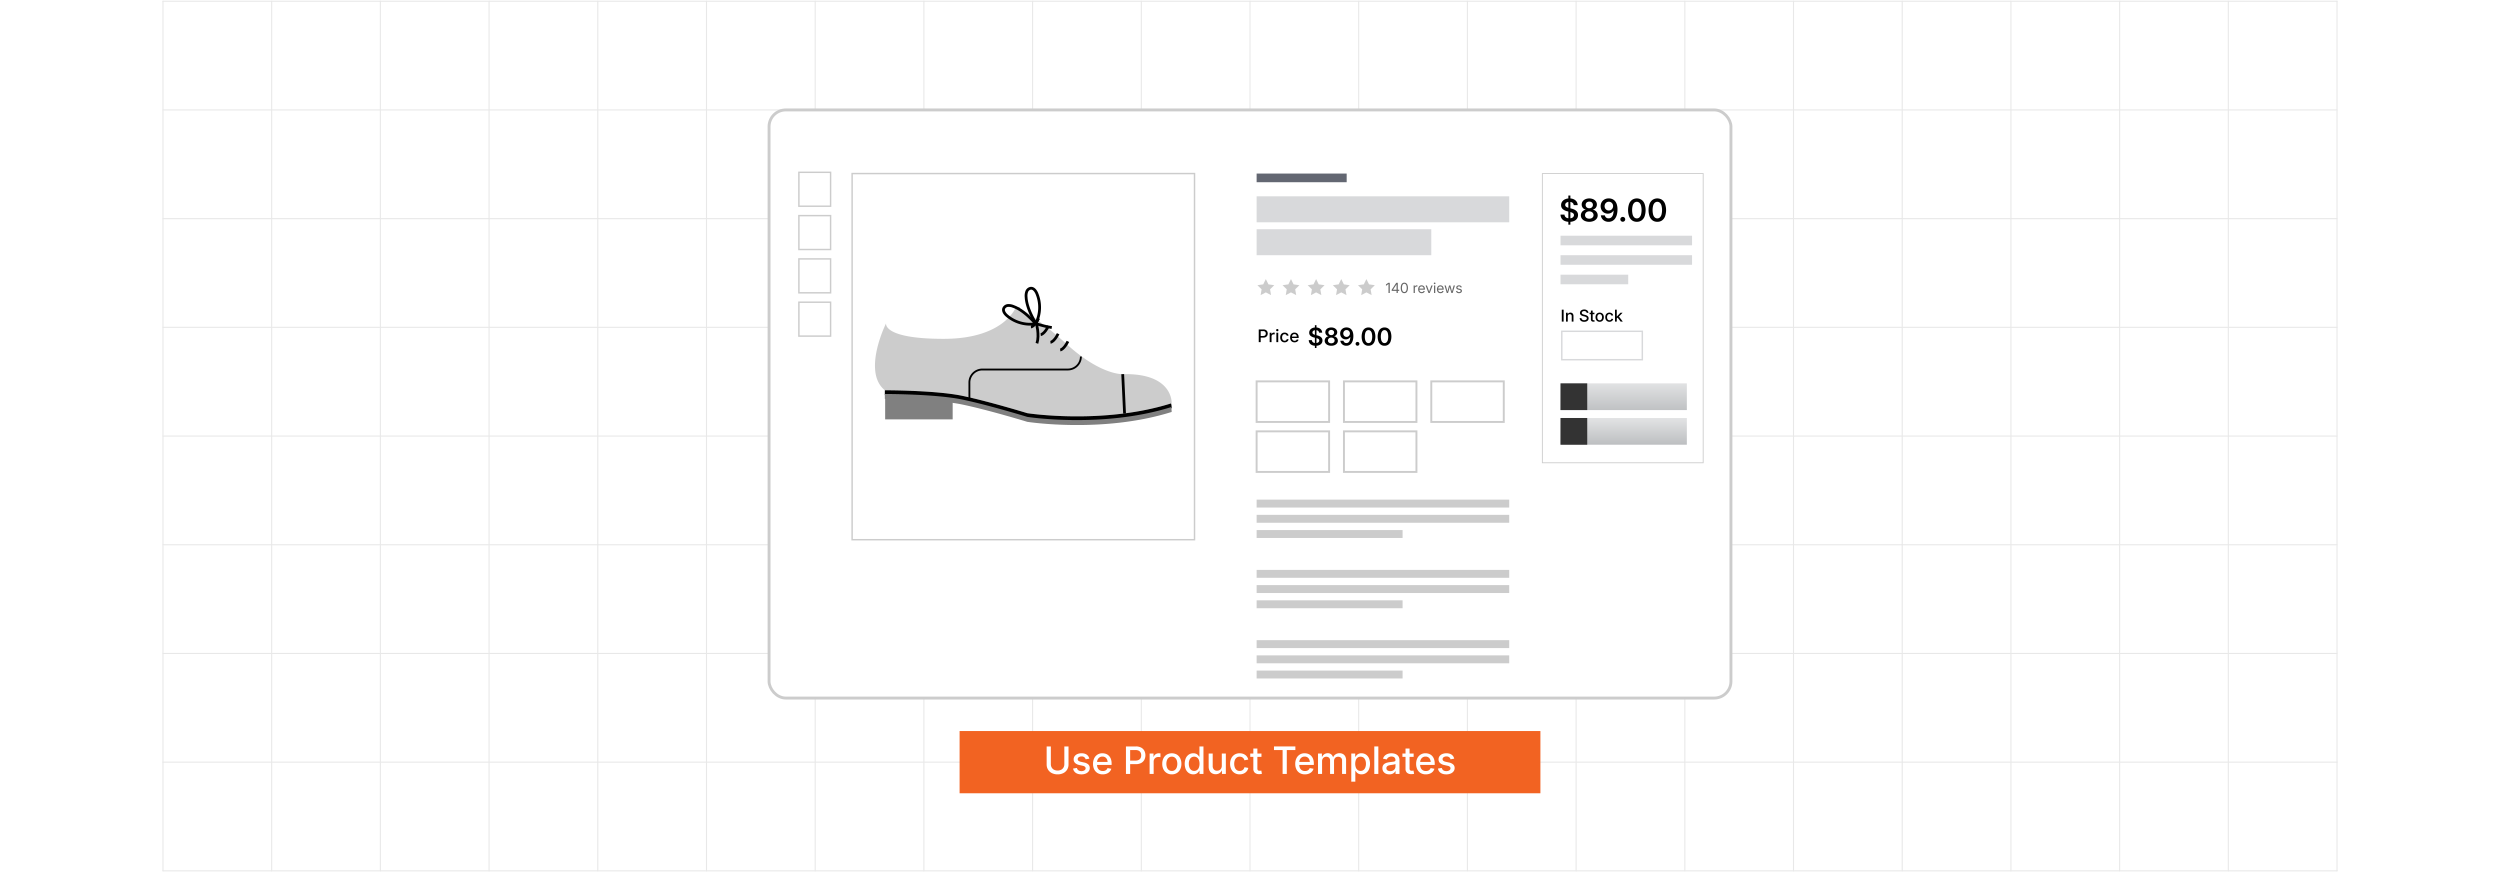 <svg id="Layer_1" data-name="Layer 1" xmlns="http://www.w3.org/2000/svg" xmlns:xlink="http://www.w3.org/1999/xlink" viewBox="0 0 860 300"><defs><linearGradient id="linear-gradient" x1="558.548" y1="130.512" x2="558.548" y2="142.092" gradientUnits="userSpaceOnUse"><stop offset="0" stop-color="#e6e7e8"/><stop offset="1" stop-color="#bcbec0"/></linearGradient><linearGradient id="linear-gradient-2" x1="558.548" y1="142.938" x2="558.548" y2="153.124" xlink:href="#linear-gradient"/></defs><g opacity="0.45"><line x1="56.064" y1="0.426" x2="56.064" y2="299.575" fill="none" stroke="#ccc" stroke-linecap="round" stroke-miterlimit="10" stroke-width="0.374"/><line x1="93.457" y1="0.426" x2="93.457" y2="299.575" fill="none" stroke="#ccc" stroke-linecap="round" stroke-miterlimit="10" stroke-width="0.374"/><line x1="130.851" y1="0.426" x2="130.851" y2="299.575" fill="none" stroke="#ccc" stroke-linecap="round" stroke-miterlimit="10" stroke-width="0.374"/><line x1="168.245" y1="0.426" x2="168.245" y2="299.575" fill="none" stroke="#ccc" stroke-linecap="round" stroke-miterlimit="10" stroke-width="0.374"/><line x1="205.638" y1="0.426" x2="205.638" y2="299.575" fill="none" stroke="#ccc" stroke-linecap="round" stroke-miterlimit="10" stroke-width="0.374"/><line x1="243.032" y1="0.426" x2="243.032" y2="299.575" fill="none" stroke="#ccc" stroke-linecap="round" stroke-miterlimit="10" stroke-width="0.374"/><line x1="280.425" y1="0.426" x2="280.425" y2="299.575" fill="none" stroke="#ccc" stroke-linecap="round" stroke-miterlimit="10" stroke-width="0.374"/><line x1="317.819" y1="0.426" x2="317.819" y2="299.575" fill="none" stroke="#ccc" stroke-linecap="round" stroke-miterlimit="10" stroke-width="0.374"/><line x1="355.213" y1="0.426" x2="355.213" y2="299.575" fill="none" stroke="#ccc" stroke-linecap="round" stroke-miterlimit="10" stroke-width="0.374"/><line x1="392.606" y1="0.426" x2="392.606" y2="299.575" fill="none" stroke="#ccc" stroke-linecap="round" stroke-miterlimit="10" stroke-width="0.374"/><line x1="430" y1="0.426" x2="430" y2="299.575" fill="none" stroke="#ccc" stroke-linecap="round" stroke-miterlimit="10" stroke-width="0.374"/><line x1="467.394" y1="0.426" x2="467.394" y2="299.575" fill="none" stroke="#ccc" stroke-linecap="round" stroke-miterlimit="10" stroke-width="0.374"/><line x1="504.787" y1="0.426" x2="504.787" y2="299.575" fill="none" stroke="#ccc" stroke-linecap="round" stroke-miterlimit="10" stroke-width="0.374"/><line x1="542.181" y1="0.426" x2="542.181" y2="299.575" fill="none" stroke="#ccc" stroke-linecap="round" stroke-miterlimit="10" stroke-width="0.374"/><line x1="579.574" y1="0.426" x2="579.574" y2="299.575" fill="none" stroke="#ccc" stroke-linecap="round" stroke-miterlimit="10" stroke-width="0.374"/><line x1="616.968" y1="0.426" x2="616.968" y2="299.575" fill="none" stroke="#ccc" stroke-linecap="round" stroke-miterlimit="10" stroke-width="0.374"/><line x1="654.362" y1="0.426" x2="654.362" y2="299.575" fill="none" stroke="#ccc" stroke-linecap="round" stroke-miterlimit="10" stroke-width="0.374"/><line x1="691.755" y1="0.426" x2="691.755" y2="299.575" fill="none" stroke="#ccc" stroke-linecap="round" stroke-miterlimit="10" stroke-width="0.374"/><line x1="729.149" y1="0.426" x2="729.149" y2="299.575" fill="none" stroke="#ccc" stroke-linecap="round" stroke-miterlimit="10" stroke-width="0.374"/><line x1="766.543" y1="0.426" x2="766.543" y2="299.575" fill="none" stroke="#ccc" stroke-linecap="round" stroke-miterlimit="10" stroke-width="0.374"/><line x1="803.936" y1="0.426" x2="803.936" y2="299.575" fill="none" stroke="#ccc" stroke-linecap="round" stroke-miterlimit="10" stroke-width="0.374"/><line x1="56.064" y1="299.574" x2="803.936" y2="299.574" fill="none" stroke="#ccc" stroke-linecap="round" stroke-miterlimit="10" stroke-width="0.374"/><line x1="56.064" y1="262.181" x2="803.936" y2="262.181" fill="none" stroke="#ccc" stroke-linecap="round" stroke-miterlimit="10" stroke-width="0.374"/><line x1="56.064" y1="224.787" x2="803.936" y2="224.787" fill="none" stroke="#ccc" stroke-linecap="round" stroke-miterlimit="10" stroke-width="0.374"/><line x1="56.064" y1="187.393" x2="803.936" y2="187.393" fill="none" stroke="#ccc" stroke-linecap="round" stroke-miterlimit="10" stroke-width="0.374"/><line x1="56.064" y1="150" x2="803.936" y2="150" fill="none" stroke="#ccc" stroke-linecap="round" stroke-miterlimit="10" stroke-width="0.374"/><line x1="56.064" y1="112.606" x2="803.936" y2="112.606" fill="none" stroke="#ccc" stroke-linecap="round" stroke-miterlimit="10" stroke-width="0.374"/><line x1="56.064" y1="75.213" x2="803.936" y2="75.213" fill="none" stroke="#ccc" stroke-linecap="round" stroke-miterlimit="10" stroke-width="0.374"/><line x1="56.064" y1="37.819" x2="803.936" y2="37.819" fill="none" stroke="#ccc" stroke-linecap="round" stroke-miterlimit="10" stroke-width="0.374"/><line x1="56.064" y1="0.425" x2="803.936" y2="0.425" fill="none" stroke="#ccc" stroke-linecap="round" stroke-miterlimit="10" stroke-width="0.374"/></g><rect x="56.064" y="0.425" width="747.872" height="299.149" fill="none"/><rect x="264.555" y="37.819" width="330.89" height="202.31" rx="5.739" fill="#fff" stroke="#ccc" stroke-miterlimit="10"/><rect x="330.101" y="251.476" width="199.798" height="21.408" fill="#f26322"/><path d="M363.813,266.379a4.285,4.285,0,0,1-1.983-.435,3.216,3.216,0,0,1-1.315-1.203,3.321,3.321,0,0,1-.466-1.758v-6.208H361.49v6.094a2.255,2.255,0,0,0,.282,1.136,2.024,2.024,0,0,0,.803.781,2.829,2.829,0,0,0,2.476,0,2,2,0,0,0,.8-.781,2.275,2.275,0,0,0,.279-1.136v-6.094h1.441v6.208a3.312,3.312,0,0,1-.467,1.758,3.214,3.214,0,0,1-1.31,1.203A4.268,4.268,0,0,1,363.813,266.379Z" fill="#fff"/><path d="M372.002,266.385a3.868,3.868,0,0,1-1.377-.229,2.368,2.368,0,0,1-.984-.676,2.263,2.263,0,0,1-.495-1.096l1.32-.216a1.308,1.308,0,0,0,.517.822,1.76,1.76,0,0,0,1.019.27,1.817,1.817,0,0,0,1.06-.275.806.806,0,0,0,.394-.67.71.71,0,0,0-.251-.561,1.645,1.645,0,0,0-.739-.327l-1.181-.261a2.932,2.932,0,0,1-1.46-.707,1.696,1.696,0,0,1-.482-1.248,1.8,1.8,0,0,1,.346-1.098,2.257,2.257,0,0,1,.956-.73,3.556,3.556,0,0,1,1.403-.26,3.428,3.428,0,0,1,1.323.232,2.23,2.23,0,0,1,.895.65,2.304,2.304,0,0,1,.46.978l-1.263.216a1.339,1.339,0,0,0-.438-.691,1.415,1.415,0,0,0-.959-.292,1.651,1.651,0,0,0-.956.26.782.782,0,0,0-.378.667.698.698,0,0,0,.26.564,1.961,1.961,0,0,0,.812.343l1.136.254a2.965,2.965,0,0,1,1.463.692,1.634,1.634,0,0,1,.473,1.212,1.841,1.841,0,0,1-.368,1.134,2.423,2.423,0,0,1-1.016.768A3.767,3.767,0,0,1,372.002,266.385Z" fill="#fff"/><path d="M379.346,266.379a3.415,3.415,0,0,1-1.79-.45,2.988,2.988,0,0,1-1.152-1.264,4.213,4.213,0,0,1-.403-1.897,4.277,4.277,0,0,1,.4-1.895,3.016,3.016,0,0,1,2.831-1.749,3.447,3.447,0,0,1,1.203.209,2.809,2.809,0,0,1,1.01.644,3.041,3.041,0,0,1,.695,1.105,4.481,4.481,0,0,1,.254,1.59v.47h-5.656V262.1h4.939l-.635.337a2.91,2.91,0,0,0-.206-1.133,1.689,1.689,0,0,0-.609-.766,1.723,1.723,0,0,0-.987-.273,1.75,1.75,0,0,0-1,.279,1.826,1.826,0,0,0-.638.742,2.368,2.368,0,0,0-.222,1.035v.679a2.727,2.727,0,0,0,.245,1.206,1.751,1.751,0,0,0,.691.766,2.029,2.029,0,0,0,1.044.263,2.112,2.112,0,0,0,.724-.117,1.482,1.482,0,0,0,.552-.346,1.448,1.448,0,0,0,.343-.559l1.308.241a2.391,2.391,0,0,1-.565,1.006,2.75,2.75,0,0,1-1.012.676A3.652,3.652,0,0,1,379.346,266.379Z" fill="#fff"/><path d="M387.325,266.233v-9.458h3.415a3.772,3.772,0,0,1,1.809.394,2.631,2.631,0,0,1,1.101,1.082,3.481,3.481,0,0,1-.003,3.136,2.678,2.678,0,0,1-1.107,1.086,3.796,3.796,0,0,1-1.819.397h-2.406v-1.231h2.292a2.359,2.359,0,0,0,1.114-.232,1.487,1.487,0,0,0,.644-.644,2.063,2.063,0,0,0,.209-.946,2.023,2.023,0,0,0-.209-.939,1.469,1.469,0,0,0-.647-.635,2.407,2.407,0,0,0-1.117-.229H388.772v8.221Z" fill="#fff"/><path d="M395.469,266.233v-7.008h1.339v1.123h.064a1.751,1.751,0,0,1,.663-.894,1.875,1.875,0,0,1,1.095-.324c.093,0,.194.004.301.01s.198.014.27.022v1.313a2.736,2.736,0,0,0-.289-.044,3.611,3.611,0,0,0-.441-.025,1.727,1.727,0,0,0-.825.196,1.448,1.448,0,0,0-.578.556,1.637,1.637,0,0,0-.209.841v4.234Z" fill="#fff"/><path d="M403.105,266.379a3.246,3.246,0,0,1-1.73-.453,3.076,3.076,0,0,1-1.149-1.27,4.179,4.179,0,0,1-.409-1.895,4.226,4.226,0,0,1,.409-1.91,3.06,3.06,0,0,1,1.149-1.272,3.534,3.534,0,0,1,3.466,0A3.055,3.055,0,0,1,405.99,260.85a4.213,4.213,0,0,1,.41,1.91,4.166,4.166,0,0,1-.41,1.895,3.071,3.071,0,0,1-1.148,1.27A3.261,3.261,0,0,1,403.105,266.379Zm0-1.174a1.667,1.667,0,0,0,1.051-.327,1.96,1.96,0,0,0,.631-.882,3.781,3.781,0,0,0,0-2.482,1.988,1.988,0,0,0-.631-.886,1.657,1.657,0,0,0-1.051-.33,1.628,1.628,0,0,0-1.044.33,2.009,2.009,0,0,0-.625.886,3.783,3.783,0,0,0,0,2.482,1.98,1.98,0,0,0,.625.882A1.637,1.637,0,0,0,403.105,265.205Z" fill="#fff"/><path d="M410.494,266.373a2.708,2.708,0,0,1-1.53-.441,2.946,2.946,0,0,1-1.044-1.254,5.137,5.137,0,0,1,.003-3.875,2.925,2.925,0,0,1,1.051-1.244,2.728,2.728,0,0,1,1.52-.435,2.263,2.263,0,0,1,1.012.2,2.06,2.06,0,0,1,.647.478,3.104,3.104,0,0,1,.384.533h.07v-3.56h1.384v9.458h-1.352v-1.092h-.095a2.733,2.733,0,0,1-.394.549,2.162,2.162,0,0,1-.654.482A2.228,2.228,0,0,1,410.494,266.373Zm.298-1.181a1.614,1.614,0,0,0,1.003-.311,1.93,1.93,0,0,0,.628-.863,3.934,3.934,0,0,0,.004-2.561,1.872,1.872,0,0,0-.625-.848,1.651,1.651,0,0,0-1.009-.305,1.615,1.615,0,0,0-1.006.31,1.92,1.92,0,0,0-.622.857,3.456,3.456,0,0,0-.213,1.263,3.514,3.514,0,0,0,.213,1.267,1.942,1.942,0,0,0,.628.873A1.605,1.605,0,0,0,410.792,265.192Z" fill="#fff"/><path d="M418.206,266.328a2.578,2.578,0,0,1-1.263-.301,2.09,2.09,0,0,1-.854-.898,3.184,3.184,0,0,1-.308-1.473v-4.431h1.39v4.259a1.716,1.716,0,0,0,.397,1.206,1.413,1.413,0,0,0,1.095.432,1.702,1.702,0,0,0,.838-.203,1.459,1.459,0,0,0,.584-.6,2,2,0,0,0,.216-.968v-4.126h1.39v7.008h-1.333l-.006-1.721h.178a2.718,2.718,0,0,1-.911,1.381A2.324,2.324,0,0,1,418.206,266.328Z" fill="#fff"/><path d="M426.439,266.379a3.234,3.234,0,0,1-1.723-.453,3.077,3.077,0,0,1-1.149-1.27,4.179,4.179,0,0,1-.409-1.895,4.226,4.226,0,0,1,.409-1.91,3.061,3.061,0,0,1,1.149-1.272,3.226,3.226,0,0,1,1.723-.454,3.594,3.594,0,0,1,1.054.149,2.952,2.952,0,0,1,.879.432,2.57,2.57,0,0,1,.653.685,2.747,2.747,0,0,1,.378.904l-1.327.247a1.619,1.619,0,0,0-.206-.508,1.546,1.546,0,0,0-.349-.394,1.526,1.526,0,0,0-.477-.254,1.904,1.904,0,0,0-.593-.089,1.652,1.652,0,0,0-1.047.327,1.967,1.967,0,0,0-.628.883,3.529,3.529,0,0,0-.209,1.253,3.469,3.469,0,0,0,.209,1.238,1.98,1.98,0,0,0,.625.879,1.647,1.647,0,0,0,1.05.327,1.904,1.904,0,0,0,.603-.092,1.496,1.496,0,0,0,.828-.667,1.866,1.866,0,0,0,.213-.523l1.32.241a2.653,2.653,0,0,1-.375.92,2.738,2.738,0,0,1-.656.698,2.878,2.878,0,0,1-.883.444A3.574,3.574,0,0,1,426.439,266.379Z" fill="#fff"/><path d="M433.942,259.225v1.13H430.083v-1.13Zm-2.793-1.721h1.39v6.843a.891.891,0,0,0,.171.604.759.759,0,0,0,.584.19,2.502,2.502,0,0,0,.299-.022q.177-.022.305-.041l.197,1.117a2.991,2.991,0,0,1-.464.082,4.61,4.61,0,0,1-.489.025,2.11,2.11,0,0,1-1.476-.473,1.744,1.744,0,0,1-.517-1.355Z" fill="#fff"/><path d="M438.251,258.019v-1.244h7.357v1.244h-2.951v8.214h-1.441v-8.214Z" fill="#fff"/><path d="M448.909,266.379a3.411,3.411,0,0,1-1.789-.45,2.985,2.985,0,0,1-1.152-1.264,4.218,4.218,0,0,1-.403-1.897,4.289,4.289,0,0,1,.399-1.895,3.019,3.019,0,0,1,2.832-1.749,3.447,3.447,0,0,1,1.202.209,2.804,2.804,0,0,1,1.01.644,3.032,3.032,0,0,1,.694,1.105,4.468,4.468,0,0,1,.254,1.59v.47h-5.655V262.1h4.939l-.635.337a2.901,2.901,0,0,0-.206-1.133,1.689,1.689,0,0,0-.609-.766,1.721,1.721,0,0,0-.987-.273,1.749,1.749,0,0,0-1,.279,1.826,1.826,0,0,0-.638.742,2.361,2.361,0,0,0-.222,1.035v.679a2.727,2.727,0,0,0,.244,1.206,1.754,1.754,0,0,0,.691.766,2.03,2.03,0,0,0,1.045.263,2.107,2.107,0,0,0,.723-.117,1.475,1.475,0,0,0,.553-.346,1.446,1.446,0,0,0,.343-.559l1.308.241a2.388,2.388,0,0,1-.564,1.006,2.752,2.752,0,0,1-1.013.676A3.653,3.653,0,0,1,448.909,266.379Z" fill="#fff"/><path d="M453.397,266.233v-7.008h1.327l.025,1.593h-.108a2.484,2.484,0,0,1,.477-.961,2.068,2.068,0,0,1,.742-.568,2.153,2.153,0,0,1,.889-.19,1.754,1.754,0,0,1,1.264.473,2.349,2.349,0,0,1,.654,1.285h-.185a2.296,2.296,0,0,1,.476-.945,2.243,2.243,0,0,1,.816-.604,2.561,2.561,0,0,1,1.037-.209,2.372,2.372,0,0,1,1.134.273,1.99,1.99,0,0,1,.81.812,2.763,2.763,0,0,1,.298,1.346v4.704h-1.384v-4.564a1.246,1.246,0,0,0-.396-1.034,1.462,1.462,0,0,0-.943-.317,1.504,1.504,0,0,0-.758.184,1.242,1.242,0,0,0-.492.512,1.593,1.593,0,0,0-.172.752v4.469H457.543v-4.659a1.196,1.196,0,0,0-.365-.914,1.313,1.313,0,0,0-.936-.343,1.488,1.488,0,0,0-.72.181,1.346,1.346,0,0,0-.533.533,1.742,1.742,0,0,0-.2.873v4.329Z" fill="#fff"/><path d="M464.842,268.886v-9.661h1.353v1.11h.095a3.427,3.427,0,0,1,.391-.533,2.072,2.072,0,0,1,.647-.478,2.265,2.265,0,0,1,1.013-.2,2.72,2.72,0,0,1,1.526.435,2.943,2.943,0,0,1,1.044,1.244,5.144,5.144,0,0,1,.004,3.875,2.958,2.958,0,0,1-1.041,1.254,2.705,2.705,0,0,1-1.533.441,2.206,2.206,0,0,1-.996-.2,2.109,2.109,0,0,1-.651-.482,3.183,3.183,0,0,1-.397-.543h-.064v3.739Zm3.199-3.694a1.602,1.602,0,0,0,1.004-.317,1.956,1.956,0,0,0,.625-.873,3.525,3.525,0,0,0,.213-1.267,3.466,3.466,0,0,0-.213-1.263,1.928,1.928,0,0,0-.622-.857,1.619,1.619,0,0,0-1.007-.31,1.651,1.651,0,0,0-1.009.305,1.864,1.864,0,0,0-.625.848,3.93,3.93,0,0,0,.003,2.561,1.914,1.914,0,0,0,.632.863A1.617,1.617,0,0,0,468.041,265.192Z" fill="#fff"/><path d="M474.147,256.775v9.458h-1.391v-9.458Z" fill="#fff"/><path d="M477.938,266.379a2.911,2.911,0,0,1-1.213-.244,1.982,1.982,0,0,1-.854-.721,2.077,2.077,0,0,1-.315-1.168,1.875,1.875,0,0,1,.233-.98,1.699,1.699,0,0,1,.619-.606,3.246,3.246,0,0,1,.872-.336,8.498,8.498,0,0,1,.993-.172c.42-.051.757-.093,1.013-.127a1.552,1.552,0,0,0,.566-.158.383.383,0,0,0,.181-.355v-.038a1.317,1.317,0,0,0-.152-.657,1.011,1.011,0,0,0-.457-.416,1.736,1.736,0,0,0-.749-.145,1.966,1.966,0,0,0-.781.143,1.555,1.555,0,0,0-.536.368,1.298,1.298,0,0,0-.288.48l-1.315-.261a2.39,2.39,0,0,1,.625-1.05,2.699,2.699,0,0,1,1.02-.609,3.893,3.893,0,0,1,1.263-.2,4.153,4.153,0,0,1,.955.114,2.733,2.733,0,0,1,.895.387,1.982,1.982,0,0,1,.656.743,2.5,2.5,0,0,1,.248,1.181v4.685H480.07v-.965h-.057a1.993,1.993,0,0,1-.406.526,2.082,2.082,0,0,1-.68.419A2.662,2.662,0,0,1,477.938,266.379Zm.305-1.11a1.985,1.985,0,0,0,.978-.223,1.555,1.555,0,0,0,.609-.584,1.52,1.52,0,0,0,.21-.774v-.882a.665.665,0,0,1-.274.127c-.136.038-.29.073-.463.104s-.346.06-.515.083-.317.043-.444.06a3.4,3.4,0,0,0-.708.169,1.238,1.238,0,0,0-.52.336.847.847,0,0,0-.193.581.885.885,0,0,0,.168.552,1.029,1.029,0,0,0,.467.337A1.911,1.911,0,0,0,478.242,265.268Z" fill="#fff"/><path d="M486.292,259.225v1.13h-3.859v-1.13Zm-2.793-1.721h1.39v6.843a.891.891,0,0,0,.171.604.759.759,0,0,0,.584.19,2.502,2.502,0,0,0,.299-.022q.177-.022.305-.041l.197,1.117a2.991,2.991,0,0,1-.464.082,4.61,4.61,0,0,1-.489.025,2.11,2.11,0,0,1-1.476-.473,1.744,1.744,0,0,1-.517-1.355Z" fill="#fff"/><path d="M490.493,266.379a3.411,3.411,0,0,1-1.789-.45,2.985,2.985,0,0,1-1.152-1.264,4.218,4.218,0,0,1-.403-1.897,4.289,4.289,0,0,1,.4-1.895,3.019,3.019,0,0,1,2.832-1.749,3.448,3.448,0,0,1,1.202.209,2.805,2.805,0,0,1,1.01.644,3.034,3.034,0,0,1,.694,1.105,4.468,4.468,0,0,1,.254,1.59v.47h-5.655V262.1h4.938l-.635.337a2.901,2.901,0,0,0-.206-1.133,1.689,1.689,0,0,0-.609-.766,1.721,1.721,0,0,0-.987-.273,1.749,1.749,0,0,0-1,.279,1.827,1.827,0,0,0-.638.742,2.362,2.362,0,0,0-.222,1.035v.679a2.727,2.727,0,0,0,.244,1.206,1.754,1.754,0,0,0,.691.766,2.03,2.03,0,0,0,1.045.263,2.107,2.107,0,0,0,.723-.117,1.475,1.475,0,0,0,.553-.346,1.446,1.446,0,0,0,.343-.559l1.308.241a2.389,2.389,0,0,1-.564,1.006,2.752,2.752,0,0,1-1.013.676A3.653,3.653,0,0,1,490.493,266.379Z" fill="#fff"/><path d="M497.52,266.385a3.868,3.868,0,0,1-1.377-.229,2.365,2.365,0,0,1-.984-.676,2.261,2.261,0,0,1-.494-1.096l1.32-.216a1.305,1.305,0,0,0,.517.822,1.76,1.76,0,0,0,1.018.27,1.818,1.818,0,0,0,1.061-.275.805.805,0,0,0,.394-.67.712.712,0,0,0-.251-.561,1.643,1.643,0,0,0-.739-.327l-1.181-.261a2.932,2.932,0,0,1-1.46-.707,1.698,1.698,0,0,1-.482-1.248,1.8,1.8,0,0,1,.346-1.098,2.255,2.255,0,0,1,.956-.73,3.553,3.553,0,0,1,1.402-.26,3.43,3.43,0,0,1,1.323.232,2.235,2.235,0,0,1,.895.65,2.292,2.292,0,0,1,.46.978l-1.263.216a1.341,1.341,0,0,0-.439-.691,1.416,1.416,0,0,0-.958-.292,1.652,1.652,0,0,0-.956.26.782.782,0,0,0-.378.667.697.697,0,0,0,.261.564,1.965,1.965,0,0,0,.812.343l1.136.254a2.968,2.968,0,0,1,1.464.692,1.632,1.632,0,0,1,.473,1.212,1.844,1.844,0,0,1-.368,1.134,2.419,2.419,0,0,1-1.016.768A3.767,3.767,0,0,1,497.52,266.385Z" fill="#fff"/><rect x="293.128" y="59.704" width="117.787" height="125.957" fill="#fff" stroke="#ccc" stroke-miterlimit="10" stroke-width="0.5"/><rect x="530.574" y="59.704" width="55.319" height="99.489" fill="none" stroke="#ccc" stroke-miterlimit="10" stroke-width="0.304"/><rect x="274.819" y="59.278" width="10.904" height="11.661" fill="#fff" stroke="#ccc" stroke-miterlimit="10" stroke-width="0.5"/><rect x="274.819" y="74.172" width="10.904" height="11.661" fill="#fff" stroke="#ccc" stroke-miterlimit="10" stroke-width="0.5"/><rect x="274.819" y="89.066" width="10.904" height="11.661" fill="#fff" stroke="#ccc" stroke-miterlimit="10" stroke-width="0.5"/><rect x="274.819" y="103.959" width="10.904" height="11.661" fill="#fff" stroke="#ccc" stroke-miterlimit="10" stroke-width="0.5"/><rect x="432.277" y="59.704" width="30.979" height="2.979" fill="#636772"/><rect x="432.277" y="67.534" width="86.894" height="8.936" fill="#d8d9db"/><rect x="432.277" y="171.874" width="86.894" height="2.723" fill="#ccc"/><rect x="432.277" y="177.108" width="86.894" height="2.723" fill="#ccc"/><rect x="432.277" y="182.342" width="50.213" height="2.723" fill="#ccc"/><rect x="432.277" y="196.044" width="86.894" height="2.723" fill="#ccc"/><rect x="432.277" y="201.278" width="86.894" height="2.723" fill="#ccc"/><rect x="432.277" y="206.512" width="50.213" height="2.723" fill="#ccc"/><rect x="432.277" y="220.214" width="86.894" height="2.723" fill="#ccc"/><rect x="432.277" y="225.448" width="86.894" height="2.723" fill="#ccc"/><rect x="432.277" y="230.674" width="50.213" height="2.723" fill="#ccc"/><rect x="432.277" y="131.193" width="24.936" height="13.957" fill="#fff" stroke="#ccc" stroke-miterlimit="10" stroke-width="0.669"/><rect x="432.277" y="148.385" width="24.936" height="13.957" fill="#fff" stroke="#ccc" stroke-miterlimit="10" stroke-width="0.669"/><rect x="462.319" y="131.193" width="24.936" height="13.957" fill="#fff" stroke="#ccc" stroke-miterlimit="10" stroke-width="0.669"/><rect x="462.319" y="148.385" width="24.936" height="13.957" fill="#fff" stroke="#ccc" stroke-miterlimit="10" stroke-width="0.669"/><rect x="492.362" y="131.193" width="24.936" height="13.957" fill="#fff" stroke="#ccc" stroke-miterlimit="10" stroke-width="0.669"/><rect x="432.277" y="78.853" width="60.085" height="8.936" fill="#d8d9db"/><polygon points="435.447 96.002 436.344 97.819 438.35 98.111 436.898 99.525 437.241 101.523 435.447 100.58 433.653 101.523 433.995 99.525 432.544 98.111 434.55 97.819 435.447 96.002" fill="#ccc"/><polygon points="444.096 96.002 444.993 97.819 446.998 98.111 445.547 99.525 445.89 101.523 444.096 100.58 442.302 101.523 442.644 99.525 441.193 98.111 443.199 97.819 444.096 96.002" fill="#ccc"/><polygon points="452.745 96.002 453.642 97.819 455.647 98.111 454.196 99.525 454.539 101.523 452.745 100.58 450.951 101.523 451.293 99.525 449.842 98.111 451.848 97.819 452.745 96.002" fill="#ccc"/><polygon points="461.394 96.002 462.291 97.819 464.296 98.111 462.845 99.525 463.188 101.523 461.394 100.58 459.6 101.523 459.942 99.525 458.491 98.111 460.497 97.819 461.394 96.002" fill="#ccc"/><polygon points="470.043 96.002 470.94 97.819 472.945 98.111 471.494 99.525 471.837 101.523 470.043 100.58 468.249 101.523 468.591 99.525 467.14 98.111 469.146 97.819 470.043 96.002" fill="#ccc"/><path d="M433.007,117.695v-4.369h1.578a1.742,1.742,0,0,1,.835.182,1.223,1.223,0,0,1,.509.5,1.607,1.607,0,0,1-.001,1.448,1.233,1.233,0,0,1-.512.501,1.748,1.748,0,0,1-.84.184h-1.111v-.569h1.059a1.08,1.08,0,0,0,.514-.107.68.68,0,0,0,.298-.297.953.953,0,0,0,.097-.437.934.934,0,0,0-.097-.434.676.676,0,0,0-.299-.293,1.11,1.11,0,0,0-.516-.105h-.845v3.797Z"/><path d="M436.769,117.695v-3.237h.619v.519h.029a.802.802,0,0,1,.307-.413.863.863,0,0,1,.505-.149c.043,0,.09.001.14.004s.092.006.125.01v.607a1.324,1.324,0,0,0-.134-.021,1.729,1.729,0,0,0-.204-.012.796.796,0,0,0-.381.091.667.667,0,0,0-.267.256.759.759,0,0,0-.097.389v1.956Z"/><path d="M439.391,113.95a.395.395,0,0,1-.285-.113.363.363,0,0,1-.117-.272.356.356,0,0,1,.117-.271.424.424,0,0,1,.569,0,.357.357,0,0,1,.117.271.363.363,0,0,1-.117.272A.395.395,0,0,1,439.391,113.95Zm-.323,3.744v-3.237h.643v3.237Z"/><path d="M441.902,117.762a1.491,1.491,0,0,1-.796-.209,1.416,1.416,0,0,1-.53-.586,1.928,1.928,0,0,1-.19-.875,1.95,1.95,0,0,1,.19-.882,1.414,1.414,0,0,1,.53-.588,1.491,1.491,0,0,1,.796-.21,1.66,1.66,0,0,1,.487.069,1.37,1.37,0,0,1,.406.199,1.196,1.196,0,0,1,.302.317,1.274,1.274,0,0,1,.174.417l-.612.115a.756.756,0,0,0-.096-.235.719.719,0,0,0-.161-.182.697.697,0,0,0-.22-.117.876.876,0,0,0-.274-.041.762.762,0,0,0-.483.151.908.908,0,0,0-.29.408,1.63,1.63,0,0,0-.097.579,1.601,1.601,0,0,0,.097.572.907.907,0,0,0,.289.406.759.759,0,0,0,.484.151.871.871,0,0,0,.279-.043.697.697,0,0,0,.221-.12.709.709,0,0,0,.161-.188.869.869,0,0,0,.099-.242l.609.111a1.224,1.224,0,0,1-.173.425,1.268,1.268,0,0,1-.303.323,1.337,1.337,0,0,1-.408.205A1.649,1.649,0,0,1,441.902,117.762Z"/><path d="M445.339,117.762a1.573,1.573,0,0,1-.826-.208,1.381,1.381,0,0,1-.532-.584,1.952,1.952,0,0,1-.187-.877,1.98,1.98,0,0,1,.185-.875,1.396,1.396,0,0,1,1.308-.808,1.592,1.592,0,0,1,.556.097,1.3,1.3,0,0,1,.467.297,1.405,1.405,0,0,1,.32.51,2.074,2.074,0,0,1,.118.734v.217h-2.613v-.481h2.281l-.293.155a1.348,1.348,0,0,0-.096-.523.777.777,0,0,0-.281-.353.793.793,0,0,0-.456-.126.806.806,0,0,0-.461.129.839.839,0,0,0-.295.343,1.094,1.094,0,0,0-.102.478v.314a1.264,1.264,0,0,0,.112.557.805.805,0,0,0,.32.353.931.931,0,0,0,.481.122.976.976,0,0,0,.335-.054.687.687,0,0,0,.255-.16.668.668,0,0,0,.158-.258l.605.111a1.116,1.116,0,0,1-.262.464,1.262,1.262,0,0,1-.468.312A1.687,1.687,0,0,1,445.339,117.762Z"/><path d="M478.08,97.285v3.514h-.435V97.705h-.018l-.857.62v-.472l.79-.568Z" fill="#666"/><path d="M478.735,100.054v-.361l1.568-2.408h.269v.542h-.175l-1.184,1.813v.024h2.12v.389Zm1.683.745v-.852l.002-.172V97.285h.423v3.514Z" fill="#666"/><path d="M483.091,100.848a1.058,1.058,0,0,1-.668-.214,1.343,1.343,0,0,1-.426-.618,3.253,3.253,0,0,1,0-1.943,1.355,1.355,0,0,1,.427-.62,1.137,1.137,0,0,1,1.336,0,1.34,1.34,0,0,1,.427.62,3.271,3.271,0,0,1,0,1.942,1.333,1.333,0,0,1-.424.619A1.067,1.067,0,0,1,483.091,100.848Zm0-.389a.629.629,0,0,0,.442-.169,1.066,1.066,0,0,0,.279-.484,2.627,2.627,0,0,0,.097-.762,2.656,2.656,0,0,0-.097-.766,1.069,1.069,0,0,0-.279-.487.661.661,0,0,0-.884.002,1.077,1.077,0,0,0-.28.487,3.067,3.067,0,0,0,0,1.527,1.067,1.067,0,0,0,.28.484A.626.626,0,0,0,483.091,100.459Z" fill="#666"/><path d="M486.287,100.799V98.195h.403v.401h.024a.644.644,0,0,1,.252-.318.722.722,0,0,1,.413-.121c.033,0,.069.001.11.002s.072.004.095.005v.422c-.013-.003-.044-.008-.093-.014a1.383,1.383,0,0,0-.159-.009.677.677,0,0,0-.32.076.559.559,0,0,0-.224.212.617.617,0,0,0-.081.323v1.625Z" fill="#666"/><path d="M489.062,100.856a1.209,1.209,0,0,1-.65-.17,1.113,1.113,0,0,1-.42-.472,1.584,1.584,0,0,1-.146-.7,1.632,1.632,0,0,1,.145-.706,1.135,1.135,0,0,1,.41-.478,1.108,1.108,0,0,1,.617-.172,1.25,1.25,0,0,1,.427.074,1.016,1.016,0,0,1,.367.234,1.117,1.117,0,0,1,.258.409,1.699,1.699,0,0,1,.094.597v.163h-2.047V99.28h1.818l-.191.127a1.164,1.164,0,0,0-.083-.455.7.7,0,0,0-.246-.31.677.677,0,0,0-.396-.112.706.706,0,0,0-.402.113.741.741,0,0,0-.259.301.945.945,0,0,0-.089.412v.222a1.112,1.112,0,0,0,.098.488.704.704,0,0,0,.278.309.819.819,0,0,0,.421.106.832.832,0,0,0,.289-.047.586.586,0,0,0,.359-.365l.408.089a.898.898,0,0,1-.205.363,1.008,1.008,0,0,1-.364.247A1.291,1.291,0,0,1,489.062,100.856Z" fill="#666"/><path d="M491.399,100.799l-.995-2.603h.458l.557,1.535q.085.229.146.457c.04.151.083.299.127.442h-.142q.066-.215.129-.442c.041-.152.09-.304.144-.457l.555-1.535h.455l-.995,2.603Z" fill="#666"/><path d="M493.516,97.752a.284.284,0,0,1-.204-.083.264.264,0,0,1-.086-.198.261.261,0,0,1,.086-.197.285.285,0,0,1,.204-.081.29.29,0,0,1,.206.081.261.261,0,0,1,.086.197.264.264,0,0,1-.086.198A.289.289,0,0,1,493.516,97.752Zm-.21,3.047V98.195h.42v2.603Z" fill="#666"/><path d="M495.527,100.856a1.209,1.209,0,0,1-.65-.17,1.113,1.113,0,0,1-.42-.472,1.585,1.585,0,0,1-.146-.7,1.632,1.632,0,0,1,.146-.706,1.134,1.134,0,0,1,.41-.478,1.109,1.109,0,0,1,.617-.172,1.25,1.25,0,0,1,.427.074,1.015,1.015,0,0,1,.367.234,1.117,1.117,0,0,1,.258.409,1.699,1.699,0,0,1,.094.597v.163H494.582V99.28H496.4l-.191.127a1.165,1.165,0,0,0-.083-.455.701.701,0,0,0-.246-.31.677.677,0,0,0-.397-.112.706.706,0,0,0-.402.113.741.741,0,0,0-.259.301.944.944,0,0,0-.089.412v.222a1.111,1.111,0,0,0,.098.488.704.704,0,0,0,.278.309.819.819,0,0,0,.421.106.832.832,0,0,0,.289-.047.592.592,0,0,0,.22-.139.586.586,0,0,0,.14-.226l.408.089a.897.897,0,0,1-.205.363,1.008,1.008,0,0,1-.364.247A1.291,1.291,0,0,1,495.527,100.856Z" fill="#666"/><path d="M497.699,100.799l-.795-2.603h.443l.321,1.137q.066.24.14.532t.145.64h-.068q.07-.337.143-.628t.141-.543l.316-1.137h.441l.311,1.137q.066.245.138.537t.141.635h-.073q.075-.342.148-.632t.144-.54l.321-1.137h.443l-.795,2.603h-.422l-.338-1.179c-.034-.12-.067-.241-.1-.364s-.064-.25-.096-.379-.064-.259-.097-.391h.099c-.031.13-.064.26-.096.39s-.065.257-.097.381-.065.245-.1.363l-.34,1.179Z" fill="#666"/><path d="M501.888,100.856a1.342,1.342,0,0,1-.481-.082.85.85,0,0,1-.349-.242.803.803,0,0,1-.177-.396l.4-.076a.509.509,0,0,0,.204.324.691.691,0,0,0,.397.105.72.72,0,0,0,.433-.117.338.338,0,0,0,.162-.279.297.297,0,0,0-.098-.227.624.624,0,0,0-.287-.132l-.432-.104a1.06,1.06,0,0,1-.53-.261.622.622,0,0,1-.175-.454.652.652,0,0,1,.124-.395.825.825,0,0,1,.341-.268,1.203,1.203,0,0,1,.495-.097,1.14,1.14,0,0,1,.462.085.796.796,0,0,1,.312.236.891.891,0,0,1,.167.349l-.385.078a.572.572,0,0,0-.173-.272.549.549,0,0,0-.381-.119.655.655,0,0,0-.389.108.325.325,0,0,0-.152.274.288.288,0,0,0,.106.233.818.818,0,0,0,.325.139l.399.094a1.072,1.072,0,0,1,.529.261.618.618,0,0,1,.171.447.668.668,0,0,1-.13.408.861.861,0,0,1-.359.277A1.33,1.33,0,0,1,501.888,100.856Z" fill="#666"/><path d="M452.601,118.948a3.143,3.143,0,0,1-1.25-.229,1.85,1.85,0,0,1-.824-.662,1.948,1.948,0,0,1-.315-1.051h1.077a1.027,1.027,0,0,0,.195.557,1.043,1.043,0,0,0,.461.337,1.784,1.784,0,0,0,.651.113,1.748,1.748,0,0,0,.643-.109,1.009,1.009,0,0,0,.436-.31.731.731,0,0,0,.158-.464.581.581,0,0,0-.133-.391,1.071,1.071,0,0,0-.383-.268,3.633,3.633,0,0,0-.599-.197l-.686-.173a2.736,2.736,0,0,1-1.233-.6,1.372,1.372,0,0,1-.432-1.053,1.594,1.594,0,0,1,.29-.95,1.904,1.904,0,0,1,.798-.633,2.801,2.801,0,0,1,1.153-.226,2.733,2.733,0,0,1,1.155.228,1.859,1.859,0,0,1,.772.635,1.691,1.691,0,0,1,.292.942h-1.057a.865.865,0,0,0-.355-.645,1.355,1.355,0,0,0-.82-.231,1.513,1.513,0,0,0-.594.107.924.924,0,0,0-.391.29.681.681,0,0,0-.138.421.575.575,0,0,0,.147.407,1.107,1.107,0,0,0,.391.263,3.223,3.223,0,0,0,.522.169l.584.148a4.188,4.188,0,0,1,.696.226,2.282,2.282,0,0,1,.578.35,1.448,1.448,0,0,1,.534,1.172,1.668,1.668,0,0,1-.277.958,1.806,1.806,0,0,1-.798.639A3.1,3.1,0,0,1,452.601,118.948Zm-.279.769v-7.854h.547v7.854Z"/><path d="M457.958,118.94a2.897,2.897,0,0,1-1.176-.224,1.95,1.95,0,0,1-.8-.613,1.448,1.448,0,0,1-.29-.89,1.51,1.51,0,0,1,.173-.717,1.572,1.572,0,0,1,.469-.543,1.511,1.511,0,0,1,.67-.273v-.029a1.322,1.322,0,0,1-.789-.481,1.38,1.38,0,0,1-.3-.884,1.421,1.421,0,0,1,.263-.847,1.791,1.791,0,0,1,.724-.584,2.702,2.702,0,0,1,2.107,0,1.797,1.797,0,0,1,.728.584,1.416,1.416,0,0,1,.266.847,1.372,1.372,0,0,1-.303.884,1.329,1.329,0,0,1-.787.481v.029a1.508,1.508,0,0,1,.668.275,1.584,1.584,0,0,1,.471.543,1.499,1.499,0,0,1,.173.715,1.448,1.448,0,0,1-.29.89,1.944,1.944,0,0,1-.802.613A2.9,2.9,0,0,1,457.958,118.94Zm0-.843a1.395,1.395,0,0,0,.603-.121.946.946,0,0,0,.399-.337.897.897,0,0,0,.143-.504.933.933,0,0,0-.148-.52,1.012,1.012,0,0,0-.407-.358,1.409,1.409,0,0,0-1.18,0,1.019,1.019,0,0,0-.407.356.931.931,0,0,0-.148.522.897.897,0,0,0,.143.504.952.952,0,0,0,.399.337A1.409,1.409,0,0,0,457.958,118.097Zm0-2.805a1.088,1.088,0,0,0,.504-.113.913.913,0,0,0,.352-1.258.835.835,0,0,0-.346-.311,1.237,1.237,0,0,0-1.024,0,.823.823,0,0,0-.344.311.878.878,0,0,0-.121.467.892.892,0,0,0,.123.471.863.863,0,0,0,.346.319A1.095,1.095,0,0,0,457.958,115.293Z"/><path d="M463.156,118.944a2.233,2.233,0,0,1-1.022-.226,1.919,1.919,0,0,1-1.059-1.513h1.069a1.056,1.056,0,0,0,.341.584.996.996,0,0,0,.671.222,1.088,1.088,0,0,0,.733-.255,1.564,1.564,0,0,0,.452-.722,3.526,3.526,0,0,0,.154-1.108h-.032a1.552,1.552,0,0,1-.379.438,1.714,1.714,0,0,1-.52.282,1.996,1.996,0,0,1-1.603-.161,1.867,1.867,0,0,1-.691-.713,2.237,2.237,0,0,1,.027-2.117,1.988,1.988,0,0,1,.776-.752,2.297,2.297,0,0,1,1.155-.266,2.376,2.376,0,0,1,.878.165,2.012,2.012,0,0,1,.742.514,2.473,2.473,0,0,1,.515.915,4.389,4.389,0,0,1,.188,1.379,5.45,5.45,0,0,1-.164,1.398,3.208,3.208,0,0,1-.475,1.051,2.092,2.092,0,0,1-.755.66A2.179,2.179,0,0,1,463.156,118.944Zm.058-3.047a1.124,1.124,0,0,0,.822-.349,1.25,1.25,0,0,0,.246-.378,1.155,1.155,0,0,0,.091-.457,1.185,1.185,0,0,0-.15-.592,1.169,1.169,0,0,0-.407-.427,1.082,1.082,0,0,0-.586-.161,1.115,1.115,0,0,0-.997.584,1.296,1.296,0,0,0-.004,1.201,1.107,1.107,0,0,0,.403.423A1.094,1.094,0,0,0,463.214,115.897Z"/><path d="M466.981,118.924a.638.638,0,0,1-.467-.189.655.655,0,0,1,0-.925.666.666,0,0,1,.93,0,.657.657,0,0,1,0,.925A.636.636,0,0,1,466.981,118.924Z"/><path d="M470.767,118.94a2.148,2.148,0,0,1-1.272-.374,2.343,2.343,0,0,1-.81-1.078,5.208,5.208,0,0,1,.002-3.388,2.386,2.386,0,0,1,.81-1.081,2.319,2.319,0,0,1,2.539,0,2.374,2.374,0,0,1,.81,1.081,5.254,5.254,0,0,1,.002,3.386,2.333,2.333,0,0,1-.809,1.08A2.146,2.146,0,0,1,470.767,118.94Zm0-.917a.985.985,0,0,0,.69-.263,1.666,1.666,0,0,0,.435-.761,4.924,4.924,0,0,0,0-2.416,1.686,1.686,0,0,0-.435-.765,1.03,1.03,0,0,0-1.38,0,1.683,1.683,0,0,0-.434.765,4.957,4.957,0,0,0-.002,2.416,1.647,1.647,0,0,0,.434.761A.985.985,0,0,0,470.767,118.023Z"/><path d="M476.28,118.94a2.148,2.148,0,0,1-1.272-.374,2.343,2.343,0,0,1-.81-1.078A5.209,5.209,0,0,1,474.2,114.1a2.386,2.386,0,0,1,.81-1.081,2.319,2.319,0,0,1,2.539,0,2.374,2.374,0,0,1,.811,1.081,5.255,5.255,0,0,1,.002,3.386,2.332,2.332,0,0,1-.809,1.08A2.146,2.146,0,0,1,476.28,118.94Zm0-.917a.985.985,0,0,0,.689-.263,1.665,1.665,0,0,0,.436-.761,4.924,4.924,0,0,0,0-2.416,1.685,1.685,0,0,0-.436-.765,1.03,1.03,0,0,0-1.38,0,1.685,1.685,0,0,0-.434.765,4.958,4.958,0,0,0-.002,2.416,1.646,1.646,0,0,0,.434.761A.985.985,0,0,0,476.28,118.023Z"/><path d="M537.883,106.523v4.109h-.629v-4.109Z"/><path d="M539.312,108.84v1.792h-.605v-3.044h.579l.003.747h-.077a1.187,1.187,0,0,1,.392-.6,1.006,1.006,0,0,1,.62-.192,1.104,1.104,0,0,1,.548.132.908.908,0,0,1,.368.391,1.391,1.391,0,0,1,.133.638v1.928h-.602v-1.853a.739.739,0,0,0-.173-.523.612.612,0,0,0-.473-.186.759.759,0,0,0-.367.088.621.621,0,0,0-.255.259A.878.878,0,0,0,539.312,108.84Z"/><path d="M544.959,110.698a2.003,2.003,0,0,1-.809-.15,1.22,1.22,0,0,1-.535-.432,1.253,1.253,0,0,1-.208-.667h.626a.685.685,0,0,0,.141.389.752.752,0,0,0,.328.237,1.236,1.236,0,0,0,.455.08,1.252,1.252,0,0,0,.47-.083.766.766,0,0,0,.323-.232.546.546,0,0,0,.117-.348.43.43,0,0,0-.099-.291.762.762,0,0,0-.273-.193,2.631,2.631,0,0,0-.41-.139l-.476-.124a1.876,1.876,0,0,1-.812-.405.902.902,0,0,1-.282-.69,1.052,1.052,0,0,1,.189-.623,1.236,1.236,0,0,1,.519-.415,1.819,1.819,0,0,1,.749-.147,1.751,1.751,0,0,1,.75.15,1.232,1.232,0,0,1,.505.414,1.105,1.105,0,0,1,.192.608h-.609a.612.612,0,0,0-.259-.463.992.992,0,0,0-.591-.165,1.102,1.102,0,0,0-.433.078.683.683,0,0,0-.287.217.518.518,0,0,0-.102.315.429.429,0,0,0,.11.303.799.799,0,0,0,.282.19,2.887,2.887,0,0,0,.357.121l.408.105a3,3,0,0,1,.433.143,1.619,1.619,0,0,1,.384.223,1.012,1.012,0,0,1,.272.328.975.975,0,0,1,.101.458,1.111,1.111,0,0,1-.181.626,1.197,1.197,0,0,1-.522.427A1.983,1.983,0,0,1,544.959,110.698Z"/><path d="M548.487,107.588v.491h-1.677v-.491Zm-1.214-.748h.605v2.973a.384.384,0,0,0,.074.262.329.329,0,0,0,.254.083,1.079,1.079,0,0,0,.129-.01c.052-.006.096-.013.133-.018l.085.485a1.342,1.342,0,0,1-.201.036,2.061,2.061,0,0,1-.212.011.919.919,0,0,1-.642-.206.758.758,0,0,1-.225-.588Z"/><path d="M550.287,110.695a1.41,1.41,0,0,1-.752-.197,1.338,1.338,0,0,1-.499-.552,1.816,1.816,0,0,1-.178-.823,1.843,1.843,0,0,1,.178-.831,1.338,1.338,0,0,1,.499-.553,1.535,1.535,0,0,1,1.506,0,1.333,1.333,0,0,1,.5.553,1.841,1.841,0,0,1,.178.831,1.815,1.815,0,0,1-.178.823,1.332,1.332,0,0,1-.5.552A1.41,1.41,0,0,1,550.287,110.695Zm0-.51a.722.722,0,0,0,.456-.142.844.844,0,0,0,.274-.383,1.512,1.512,0,0,0,.092-.536,1.529,1.529,0,0,0-.092-.542.854.854,0,0,0-.274-.385.717.717,0,0,0-.456-.144.71.71,0,0,0-.454.144.872.872,0,0,0-.272.385,1.529,1.529,0,0,0-.091.542,1.512,1.512,0,0,0,.091.536.861.861,0,0,0,.272.383A.714.714,0,0,0,550.287,110.185Z"/><path d="M553.641,110.695a1.405,1.405,0,0,1-.749-.197,1.337,1.337,0,0,1-.499-.552,1.815,1.815,0,0,1-.178-.823,1.841,1.841,0,0,1,.178-.831,1.337,1.337,0,0,1,.499-.553,1.406,1.406,0,0,1,.749-.197,1.567,1.567,0,0,1,.458.065,1.289,1.289,0,0,1,.382.188,1.12,1.12,0,0,1,.284.298,1.2,1.2,0,0,1,.164.393l-.576.107a.723.723,0,0,0-.09-.221.677.677,0,0,0-.151-.171.669.669,0,0,0-.207-.11.816.816,0,0,0-.258-.039.716.716,0,0,0-.455.142.859.859,0,0,0-.273.383,1.537,1.537,0,0,0-.091.545,1.509,1.509,0,0,0,.091.538.863.863,0,0,0,.272.382.719.719,0,0,0,.457.142.807.807,0,0,0,.262-.04.659.659,0,0,0,.208-.113.691.691,0,0,0,.152-.177.832.832,0,0,0,.092-.228l.574.105a1.157,1.157,0,0,1-.163.4,1.187,1.187,0,0,1-.285.303,1.255,1.255,0,0,1-.384.193A1.543,1.543,0,0,1,553.641,110.695Z"/><path d="M555.561,110.632v-4.109h.605v4.109Zm.558-1.026v-.731h.091l1.222-1.288h.728l-1.393,1.473h-.099Zm1.381,1.026-1.095-1.439.414-.422,1.423,1.861Z"/><path d="M539.87,76.31a4.014,4.014,0,0,1-1.597-.291,2.358,2.358,0,0,1-1.053-.845,2.485,2.485,0,0,1-.402-1.342h1.376a1.253,1.253,0,0,0,.838,1.143,2.279,2.279,0,0,0,.833.144,2.236,2.236,0,0,0,.821-.139,1.284,1.284,0,0,0,.557-.397.933.933,0,0,0,.202-.593.743.743,0,0,0-.17-.499,1.36,1.36,0,0,0-.489-.341,4.553,4.553,0,0,0-.764-.252l-.877-.22a3.505,3.505,0,0,1-1.576-.767,1.757,1.757,0,0,1-.552-1.345,2.037,2.037,0,0,1,.371-1.213,2.427,2.427,0,0,1,1.018-.809,3.591,3.591,0,0,1,1.474-.289,3.484,3.484,0,0,1,1.476.291,2.379,2.379,0,0,1,.987.811,2.166,2.166,0,0,1,.373,1.203h-1.35a1.108,1.108,0,0,0-.454-.825,1.732,1.732,0,0,0-1.048-.294,1.948,1.948,0,0,0-.76.137,1.194,1.194,0,0,0-.499.37.873.873,0,0,0-.176.538.738.738,0,0,0,.189.52,1.413,1.413,0,0,0,.499.336,4.039,4.039,0,0,0,.667.215l.746.19a5.374,5.374,0,0,1,.89.288,2.961,2.961,0,0,1,.738.447,1.846,1.846,0,0,1,.683,1.497,2.136,2.136,0,0,1-.354,1.224,2.312,2.312,0,0,1-1.019.816A3.969,3.969,0,0,1,539.87,76.31Zm-.357.983V67.26h.699V77.293Z"/><path d="M546.714,76.3a3.706,3.706,0,0,1-1.502-.286,2.483,2.483,0,0,1-1.022-.783,1.851,1.851,0,0,1-.371-1.137,1.94,1.94,0,0,1,.221-.916,2.01,2.01,0,0,1,.599-.693,1.93,1.93,0,0,1,.856-.349v-.037a1.688,1.688,0,0,1-1.009-.614,1.768,1.768,0,0,1-.383-1.129,1.816,1.816,0,0,1,.336-1.082,2.283,2.283,0,0,1,.925-.746,3.449,3.449,0,0,1,2.691,0,2.306,2.306,0,0,1,.93.746,1.813,1.813,0,0,1,.339,1.082,1.76,1.76,0,0,1-.386,1.129,1.698,1.698,0,0,1-1.006.614v.037a1.929,1.929,0,0,1,.854.352,2.038,2.038,0,0,1,.602.693,1.923,1.923,0,0,1,.22.914,1.85,1.85,0,0,1-.37,1.137,2.487,2.487,0,0,1-1.024.783A3.712,3.712,0,0,1,546.714,76.3Zm0-1.077a1.784,1.784,0,0,0,.769-.155,1.212,1.212,0,0,0,.51-.431,1.148,1.148,0,0,0,.181-.643,1.187,1.187,0,0,0-.189-.664,1.294,1.294,0,0,0-.52-.457,1.8,1.8,0,0,0-1.508,0,1.303,1.303,0,0,0-.519.454,1.193,1.193,0,0,0-.19.667,1.141,1.141,0,0,0,.182.643,1.205,1.205,0,0,0,.51.431A1.793,1.793,0,0,0,546.714,75.223Zm0-3.583a1.391,1.391,0,0,0,.643-.144,1.102,1.102,0,0,0,.443-.407,1.204,1.204,0,0,0,.006-1.2,1.073,1.073,0,0,0-.441-.396,1.575,1.575,0,0,0-1.308,0,1.051,1.051,0,0,0-.439.396,1.229,1.229,0,0,0,.003,1.198,1.087,1.087,0,0,0,.441.407A1.394,1.394,0,0,0,546.714,71.641Z"/><path d="M553.352,76.305a2.847,2.847,0,0,1-1.305-.289,2.454,2.454,0,0,1-1.353-1.933h1.365a1.35,1.35,0,0,0,.436.746,1.272,1.272,0,0,0,.856.284,1.392,1.392,0,0,0,.938-.326,2.013,2.013,0,0,0,.578-.922,4.543,4.543,0,0,0,.197-1.415h-.043a1.98,1.98,0,0,1-.482.56,2.21,2.21,0,0,1-.665.36,2.549,2.549,0,0,1-2.048-.205,2.392,2.392,0,0,1-.883-.911,2.86,2.86,0,0,1,.034-2.705,2.549,2.549,0,0,1,.993-.961,2.934,2.934,0,0,1,1.476-.338,3.031,3.031,0,0,1,1.121.21,2.576,2.576,0,0,1,.948.656,3.173,3.173,0,0,1,.656,1.169,5.597,5.597,0,0,1,.242,1.762,6.965,6.965,0,0,1-.21,1.786,4.108,4.108,0,0,1-.607,1.342,2.654,2.654,0,0,1-.964.843A2.783,2.783,0,0,1,553.352,76.305Zm.073-3.892a1.433,1.433,0,0,0,1.051-.447,1.603,1.603,0,0,0,.315-.483,1.48,1.48,0,0,0,.115-.583,1.512,1.512,0,0,0-.712-1.303,1.381,1.381,0,0,0-.748-.205,1.424,1.424,0,0,0-1.274.746,1.646,1.646,0,0,0-.006,1.534,1.421,1.421,0,0,0,.515.541A1.4,1.4,0,0,0,553.426,72.413Z"/><path d="M558.238,76.279a.816.816,0,0,1-.597-.242.837.837,0,0,1,0-1.182.85.85,0,0,1,1.188,0,.833.833,0,0,1-.591,1.423Z"/><path d="M563.075,76.3a2.74,2.74,0,0,1-1.626-.478,2.996,2.996,0,0,1-1.034-1.376,6.662,6.662,0,0,1,.002-4.328,3.061,3.061,0,0,1,1.035-1.381,2.962,2.962,0,0,1,3.243,0,3.034,3.034,0,0,1,1.035,1.381,6.705,6.705,0,0,1,.002,4.325,2.977,2.977,0,0,1-1.031,1.379A2.74,2.74,0,0,1,563.075,76.3Zm0-1.171a1.253,1.253,0,0,0,.88-.336,2.127,2.127,0,0,0,.557-.972,6.315,6.315,0,0,0,0-3.086,2.146,2.146,0,0,0-.557-.977,1.315,1.315,0,0,0-1.763,0,2.16,2.16,0,0,0-.554.977,6.364,6.364,0,0,0-.003,3.086,2.099,2.099,0,0,0,.555.972A1.258,1.258,0,0,0,563.075,75.129Z"/><path d="M570.119,76.3a2.74,2.74,0,0,1-1.626-.478,2.995,2.995,0,0,1-1.034-1.376,6.661,6.661,0,0,1,.002-4.328,3.061,3.061,0,0,1,1.035-1.381,2.962,2.962,0,0,1,3.243,0,3.033,3.033,0,0,1,1.035,1.381,6.704,6.704,0,0,1,.002,4.325,2.977,2.977,0,0,1-1.031,1.379A2.74,2.74,0,0,1,570.119,76.3Zm0-1.171a1.253,1.253,0,0,0,.88-.336,2.127,2.127,0,0,0,.557-.972,6.315,6.315,0,0,0,0-3.086,2.146,2.146,0,0,0-.557-.977,1.315,1.315,0,0,0-1.763,0,2.16,2.16,0,0,0-.554.977,6.362,6.362,0,0,0-.003,3.086,2.098,2.098,0,0,0,.555.972A1.258,1.258,0,0,0,570.119,75.129Z"/><rect x="536.818" y="81.087" width="45.245" height="3.298" fill="#d8d9db"/><rect x="536.818" y="87.789" width="45.245" height="3.298" fill="#d8d9db"/><rect x="536.818" y="94.491" width="23.288" height="3.298" fill="#d8d9db"/><rect x="536.818" y="131.874" width="43.458" height="9.191" fill="url(#linear-gradient)"/><rect x="536.818" y="131.874" width="9.191" height="9.191" fill="#333"/><rect x="536.818" y="143.789" width="43.458" height="9.191" fill="url(#linear-gradient-2)"/><rect x="537.254" y="113.968" width="27.703" height="9.772" fill="#fff" stroke="#d8d9db" stroke-miterlimit="10" stroke-width="0.5"/><rect x="536.818" y="143.789" width="9.191" height="9.191" fill="#333"/><rect x="304.493" y="135.95" width="23.226" height="8.315" fill="gray"/><path d="M403.049,138.72a1.063,1.063,0,0,1-.192.051c-23.601,7.39-49.466,3.362-49.466,3.362s-13.207-4.053-22.374-5.971c-9.154-1.918-26.631-1.918-26.631-1.918-2.327-1.879-3.247-4.654-3.375-7.62-.345-7.121,3.797-15.393,3.797-15.393s-1.278,5.332,19.817,5.332,24.931-11.085,24.931-11.085,5.753,2.353,17.477,13.002S386.211,128.71,386.211,128.71C403.688,128.288,403.049,138.72,403.049,138.72Z" fill="#ccc"/><path d="M403.049,140.434c-23.652,7.454-49.657,3.401-49.657,3.401s-13.207-4.04-22.374-5.958c-9.154-1.918-26.631-1.918-26.631-1.918-.022-.864.015-1.421,0-1.713,0,0,17.477,0,26.631,1.918,9.167,1.918,22.374,5.971,22.374,5.971s25.864,4.027,49.466-3.362A6.498,6.498,0,0,1,403.049,140.434Z"/><path d="M403.049,141.712c-23.652,7.454-49.657,3.401-49.657,3.401s-13.207-4.04-22.374-5.958c-9.154-1.918-26.631-1.918-26.631-1.918-.022-.864.015-1.421,0-1.713,0,0,17.477,0,26.631,1.918,9.167,1.918,22.374,5.971,22.374,5.971s25.864,4.027,49.466-3.362A6.498,6.498,0,0,1,403.049,141.712Z" fill="gray"/><path d="M371.828,122.637h0a4.475,4.475,0,0,1-4.475,4.475H337.947a4.475,4.475,0,0,0-4.475,4.475V137.02" fill="none" stroke="#000" stroke-miterlimit="10" stroke-width="0.639"/><line x1="386.211" y1="128.71" x2="386.85" y2="142.294" fill="none" stroke="#000" stroke-miterlimit="10" stroke-width="0.959"/><path d="M354.648,112.489s1.278-.16,2.637-2.957" fill="none" stroke="#000" stroke-miterlimit="10" stroke-width="0.959"/><path d="M358.004,115.126s1.278-.16,2.637-2.957" fill="none" stroke="#000" stroke-miterlimit="10" stroke-width="0.959"/><path d="M361.36,117.763s1.278-.16,2.637-2.957" fill="none" stroke="#000" stroke-miterlimit="10" stroke-width="0.959"/><path d="M364.716,120.4s1.278-.16,2.637-2.957" fill="none" stroke="#000" stroke-miterlimit="10" stroke-width="0.959"/><path d="M356.299,111.21c-1.54-2.669-3.153-5.924-3.315-9.001a4.417,4.417,0,0,1,.21-1.901,1.762,1.762,0,0,1,1.419-1.153c.978-.063,1.68.915,2.063,1.817a12.365,12.365,0,0,1-.305,10.193" fill="none" stroke="#000" stroke-miterlimit="10" stroke-width="0.959"/><path d="M356.265,111.348c-2.075-2.278-4.686-4.803-7.569-5.892a4.418,4.418,0,0,0-1.875-.378,1.763,1.763,0,0,0-1.53,1.002c-.357.912.362,1.879,1.105,2.518a12.365,12.365,0,0,0,9.804,2.805" fill="none" stroke="#000" stroke-miterlimit="10" stroke-width="0.959"/><path d="M356.486,111.104s1.172,4.155.213,7.005" fill="none" stroke="#000" stroke-miterlimit="10" stroke-width="0.959"/><path d="M361.813,112.675a34.878,34.878,0,0,1-5.913-1.518" fill="none" stroke="#000" stroke-miterlimit="10" stroke-width="0.959"/></svg>